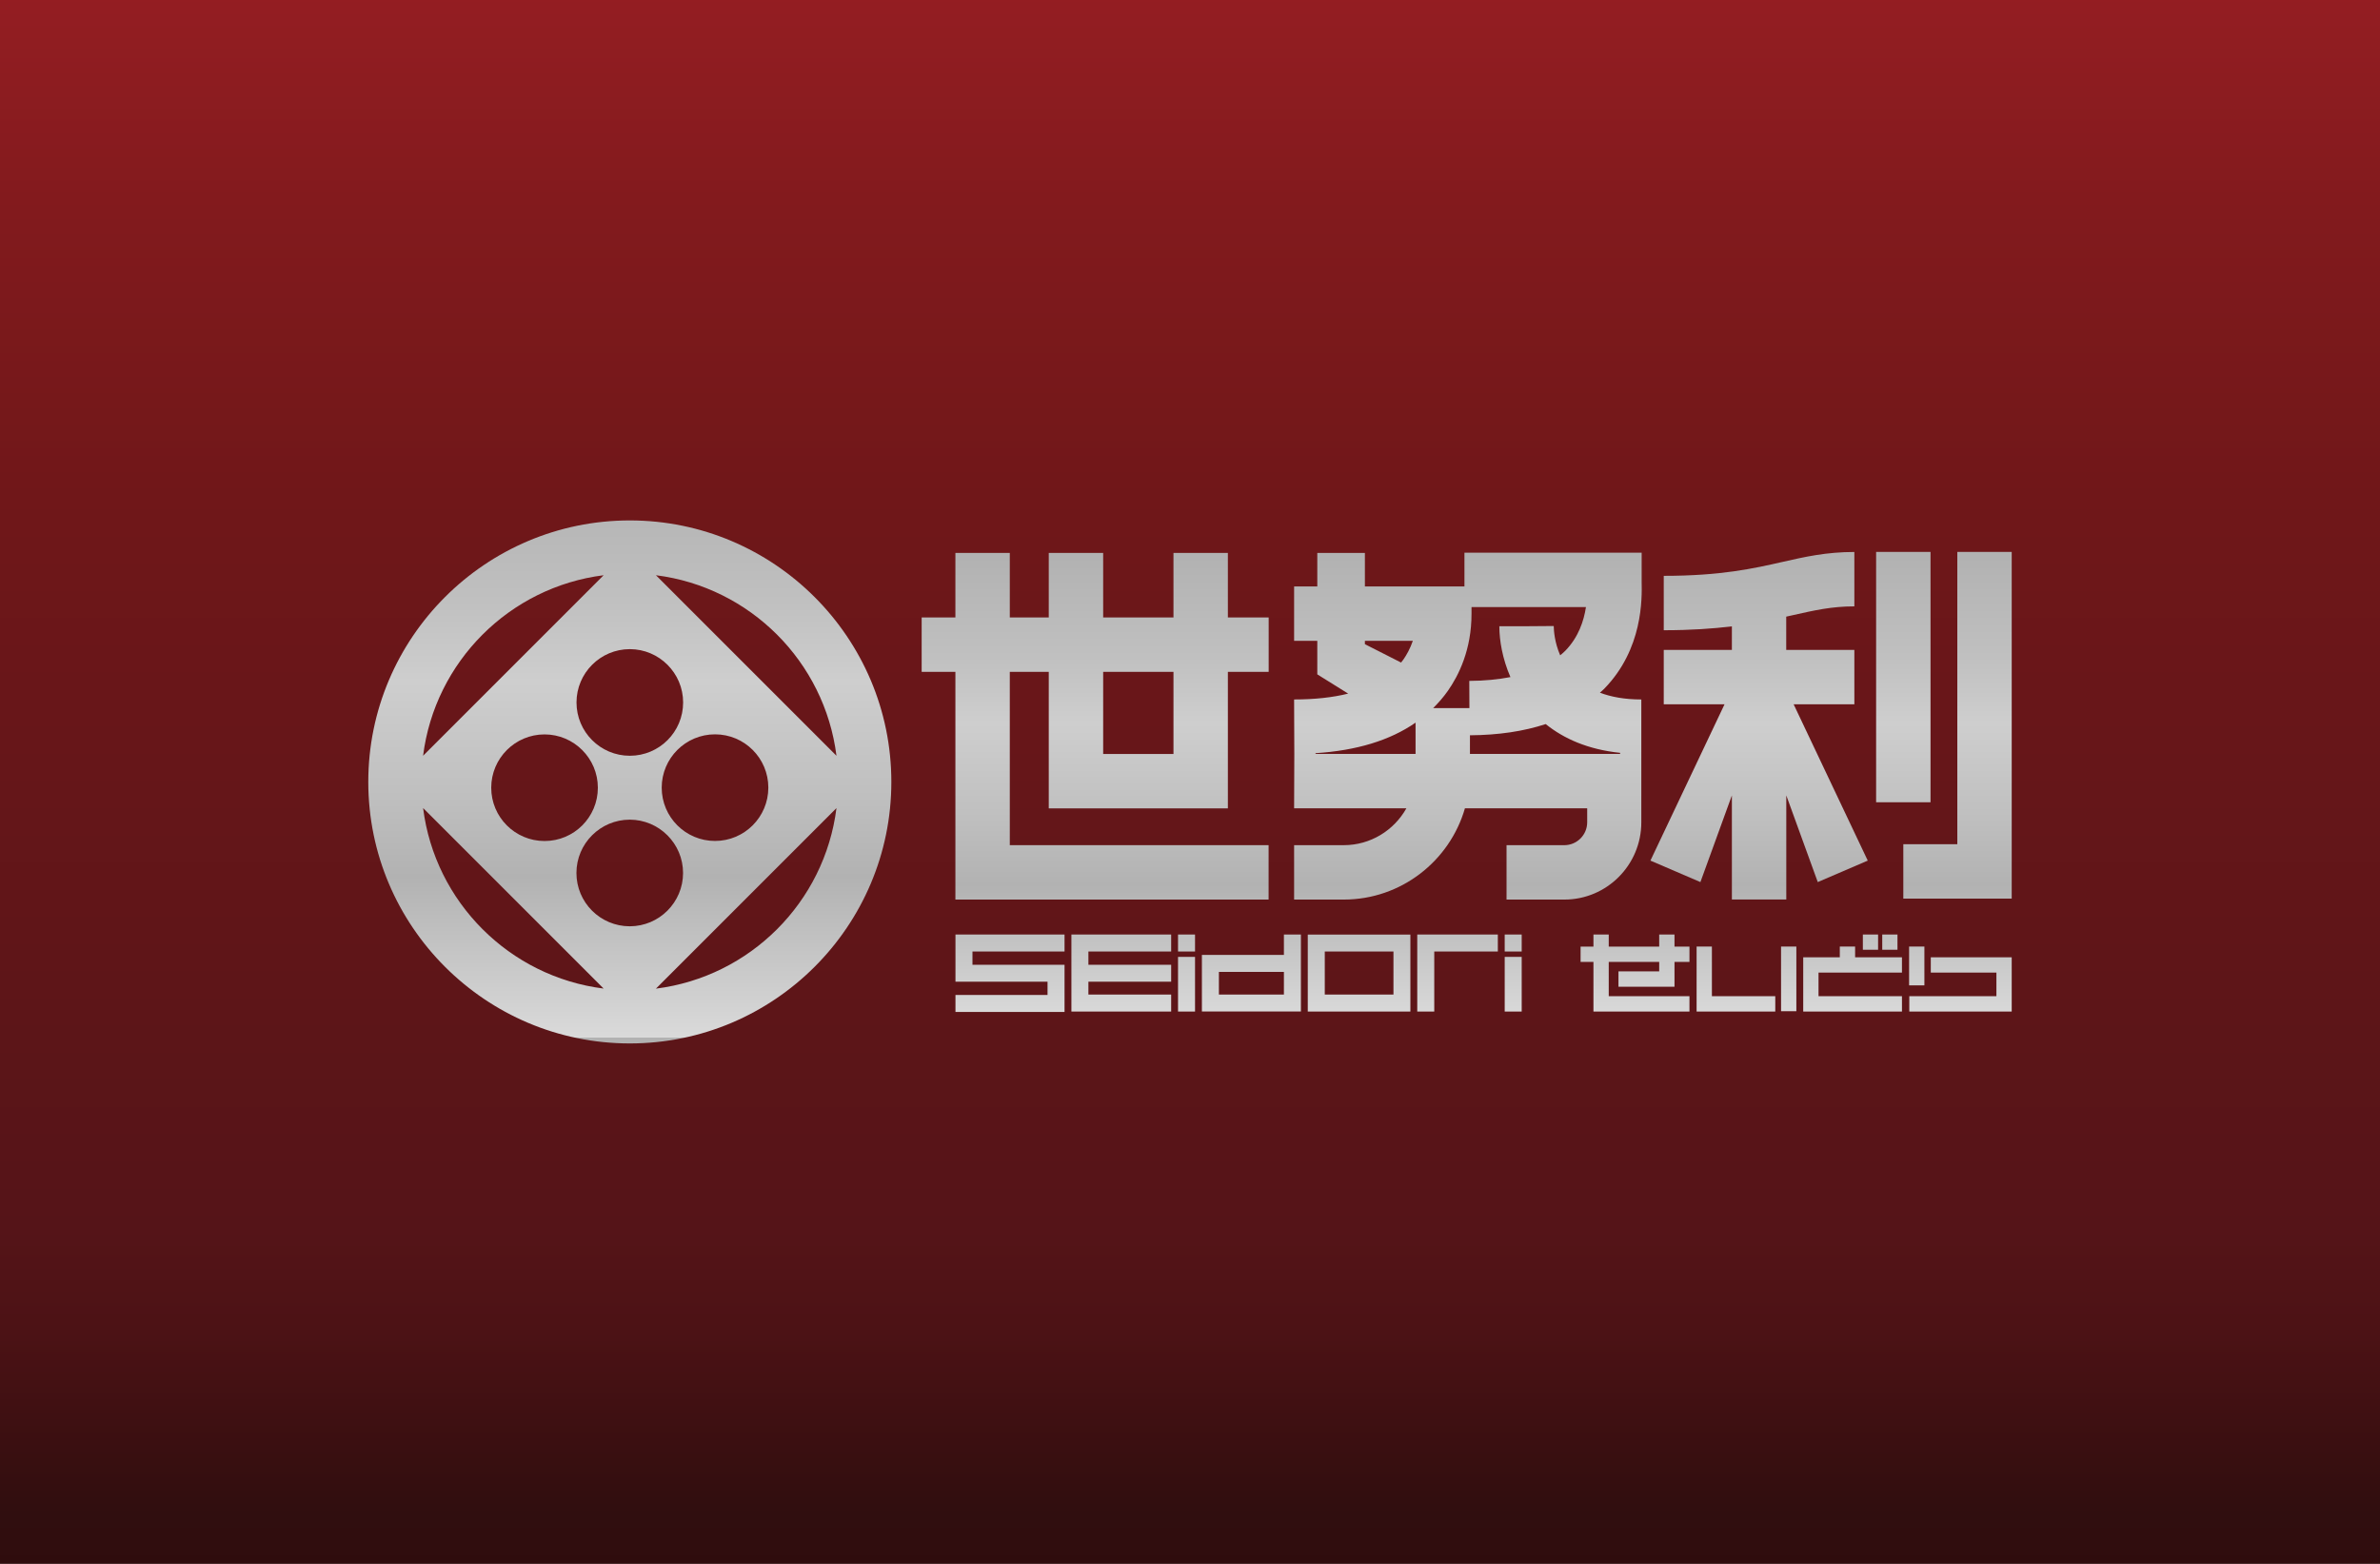 <?xml version="1.0" encoding="UTF-8"?> <svg xmlns="http://www.w3.org/2000/svg" xmlns:xlink="http://www.w3.org/1999/xlink" id="_Слой_1" version="1.1" viewBox="0 0 350 230"><defs><style> .st0 { fill: url(#_Безымянный_градиент); } .st1 { fill: url(#_Безымянный_градиент_3); } .st2 { fill: url(#_Безымянный_градиент_2); } .st3 { fill: url(#_Безымянный_градиент_5); } .st4 { fill: url(#_Безымянный_градиент_4); } .st5 { fill: url(#_Безымянный_градиент_9); } .st6 { fill: url(#_Безымянный_градиент_8); } .st7 { fill: url(#_Безымянный_градиент_6); } .st8 { fill: url(#_Безымянный_градиент_7); } .st9 { fill: url(#_Безымянный_градиент_24); } .st10 { fill: url(#_Безымянный_градиент_20); } .st11 { fill: url(#_Безымянный_градиент_23); } .st12 { fill: url(#_Безымянный_градиент_22); } .st13 { fill: url(#_Безымянный_градиент_21); } .st14 { fill: url(#_Безымянный_градиент_11); } .st15 { fill: url(#_Безымянный_градиент_10); } .st16 { fill: url(#_Безымянный_градиент_19); } .st17 { fill: url(#_Безымянный_градиент_14); } .st18 { fill: url(#_Безымянный_градиент_13); } .st19 { fill: url(#_Безымянный_градиент_12); } .st20 { fill: url(#_Безымянный_градиент_16); } .st21 { fill: url(#_Безымянный_градиент_15); } .st22 { fill: url(#_Безымянный_градиент_18); } .st23 { fill: url(#_Безымянный_градиент_17); } </style><linearGradient id="_Безымянный_градиент" data-name="Безымянный градиент" x1="175" y1="-28.8" x2="175" y2="270.83" gradientTransform="translate(0 229.89) scale(1 -1)" gradientUnits="userSpaceOnUse"><stop offset="0" stop-color="#2d0506"></stop><stop offset=".12" stop-color="#300e0f"></stop><stop offset=".13" stop-color="#330e0f"></stop><stop offset=".21" stop-color="#4c1215"></stop><stop offset=".26" stop-color="#551418"></stop><stop offset=".62" stop-color="#701719"></stop><stop offset=".76" stop-color="#821a1d"></stop><stop offset="1" stop-color="#ab2229"></stop></linearGradient><linearGradient id="_Безымянный_градиент_2" data-name="Безымянный градиент 2" x1="92.62" y1="161.66" x2="92.62" y2="77.3" gradientTransform="translate(0 229.89) scale(1 -1)" gradientUnits="userSpaceOnUse"><stop offset=".03" stop-color="#b2b2b2"></stop><stop offset=".24" stop-color="silver"></stop><stop offset=".38" stop-color="#cecece"></stop><stop offset=".58" stop-color="#bfbfbf"></stop><stop offset=".72" stop-color="#b2b2b2"></stop><stop offset="1" stop-color="#dadada"></stop><stop offset="1" stop-color="#b2b2b2"></stop></linearGradient><linearGradient id="_Безымянный_градиент_3" data-name="Безымянный градиент 3" x1="161.06" y1="150.01" x2="161.06" y2="80.26" gradientTransform="translate(0 229.89) scale(1 -1)" gradientUnits="userSpaceOnUse"><stop offset=".03" stop-color="#b2b2b2"></stop><stop offset=".24" stop-color="silver"></stop><stop offset=".38" stop-color="#cecece"></stop><stop offset=".58" stop-color="#bfbfbf"></stop><stop offset=".72" stop-color="#b2b2b2"></stop><stop offset="1" stop-color="#dadada"></stop><stop offset="1" stop-color="#b2b2b2"></stop></linearGradient><linearGradient id="_Безымянный_градиент_4" data-name="Безымянный градиент 4" x1="215.87" y1="150.01" x2="215.87" y2="80.26" gradientTransform="translate(0 229.89) scale(1 -1)" gradientUnits="userSpaceOnUse"><stop offset=".03" stop-color="#b2b2b2"></stop><stop offset=".24" stop-color="silver"></stop><stop offset=".38" stop-color="#cecece"></stop><stop offset=".58" stop-color="#bfbfbf"></stop><stop offset=".72" stop-color="#b2b2b2"></stop><stop offset="1" stop-color="#dadada"></stop><stop offset="1" stop-color="#b2b2b2"></stop></linearGradient><linearGradient id="_Безымянный_градиент_5" data-name="Безымянный градиент 5" x1="287.87" y1="150.01" x2="287.87" y2="80.26" gradientTransform="translate(0 229.89) scale(1 -1)" gradientUnits="userSpaceOnUse"><stop offset=".03" stop-color="#b2b2b2"></stop><stop offset=".24" stop-color="silver"></stop><stop offset=".38" stop-color="#cecece"></stop><stop offset=".58" stop-color="#bfbfbf"></stop><stop offset=".72" stop-color="#b2b2b2"></stop><stop offset="1" stop-color="#dadada"></stop><stop offset="1" stop-color="#b2b2b2"></stop></linearGradient><linearGradient id="_Безымянный_градиент_6" data-name="Безымянный градиент 6" x1="279.9" y1="150.01" x2="279.9" y2="80.26" gradientTransform="translate(0 229.89) scale(1 -1)" gradientUnits="userSpaceOnUse"><stop offset=".03" stop-color="#b2b2b2"></stop><stop offset=".24" stop-color="silver"></stop><stop offset=".38" stop-color="#cecece"></stop><stop offset=".58" stop-color="#bfbfbf"></stop><stop offset=".72" stop-color="#b2b2b2"></stop><stop offset="1" stop-color="#dadada"></stop><stop offset="1" stop-color="#b2b2b2"></stop></linearGradient><linearGradient id="_Безымянный_градиент_7" data-name="Безымянный градиент 7" x1="258.69" y1="150.01" x2="258.69" y2="80.26" gradientTransform="translate(0 229.89) scale(1 -1)" gradientUnits="userSpaceOnUse"><stop offset=".03" stop-color="#b2b2b2"></stop><stop offset=".24" stop-color="silver"></stop><stop offset=".38" stop-color="#cecece"></stop><stop offset=".58" stop-color="#bfbfbf"></stop><stop offset=".72" stop-color="#b2b2b2"></stop><stop offset="1" stop-color="#dadada"></stop><stop offset="1" stop-color="#b2b2b2"></stop></linearGradient><linearGradient id="_Безымянный_градиент_8" data-name="Безымянный градиент 8" x1="199.87" y1="150.01" x2="199.87" y2="80.26" gradientTransform="translate(0 229.89) scale(1 -1)" gradientUnits="userSpaceOnUse"><stop offset=".03" stop-color="#b2b2b2"></stop><stop offset=".24" stop-color="silver"></stop><stop offset=".38" stop-color="#cecece"></stop><stop offset=".58" stop-color="#bfbfbf"></stop><stop offset=".72" stop-color="#b2b2b2"></stop><stop offset="1" stop-color="#dadada"></stop><stop offset="1" stop-color="#b2b2b2"></stop></linearGradient><linearGradient id="_Безымянный_градиент_9" data-name="Безымянный градиент 9" x1="214.35" y1="150.01" x2="214.35" y2="80.26" gradientTransform="translate(0 229.89) scale(1 -1)" gradientUnits="userSpaceOnUse"><stop offset=".03" stop-color="#b2b2b2"></stop><stop offset=".24" stop-color="silver"></stop><stop offset=".38" stop-color="#cecece"></stop><stop offset=".58" stop-color="#bfbfbf"></stop><stop offset=".72" stop-color="#b2b2b2"></stop><stop offset="1" stop-color="#dadada"></stop><stop offset="1" stop-color="#b2b2b2"></stop></linearGradient><linearGradient id="_Безымянный_градиент_10" data-name="Безымянный градиент 10" x1="184.03" y1="150.01" x2="184.03" y2="80.26" gradientTransform="translate(0 229.89) scale(1 -1)" gradientUnits="userSpaceOnUse"><stop offset=".03" stop-color="#b2b2b2"></stop><stop offset=".24" stop-color="silver"></stop><stop offset=".38" stop-color="#cecece"></stop><stop offset=".58" stop-color="#bfbfbf"></stop><stop offset=".72" stop-color="#b2b2b2"></stop><stop offset="1" stop-color="#dadada"></stop><stop offset="1" stop-color="#b2b2b2"></stop></linearGradient><linearGradient id="_Безымянный_градиент_11" data-name="Безымянный градиент 11" x1="148.53" y1="150.01" x2="148.53" y2="80.26" gradientTransform="translate(0 229.89) scale(1 -1)" gradientUnits="userSpaceOnUse"><stop offset=".03" stop-color="#b2b2b2"></stop><stop offset=".24" stop-color="silver"></stop><stop offset=".38" stop-color="#cecece"></stop><stop offset=".58" stop-color="#bfbfbf"></stop><stop offset=".72" stop-color="#b2b2b2"></stop><stop offset="1" stop-color="#dadada"></stop><stop offset="1" stop-color="#b2b2b2"></stop></linearGradient><linearGradient id="_Безымянный_градиент_12" data-name="Безымянный градиент 12" x1="164.89" y1="150.01" x2="164.89" y2="80.26" gradientTransform="translate(0 229.89) scale(1 -1)" gradientUnits="userSpaceOnUse"><stop offset=".03" stop-color="#b2b2b2"></stop><stop offset=".24" stop-color="silver"></stop><stop offset=".38" stop-color="#cecece"></stop><stop offset=".58" stop-color="#bfbfbf"></stop><stop offset=".72" stop-color="#b2b2b2"></stop><stop offset="1" stop-color="#dadada"></stop><stop offset="1" stop-color="#b2b2b2"></stop></linearGradient><linearGradient id="_Безымянный_градиент_13" data-name="Безымянный градиент 13" x1="222.53" y1="150.01" x2="222.53" y2="80.26" gradientTransform="translate(0 229.89) scale(1 -1)" gradientUnits="userSpaceOnUse"><stop offset=".03" stop-color="#b2b2b2"></stop><stop offset=".24" stop-color="silver"></stop><stop offset=".38" stop-color="#cecece"></stop><stop offset=".58" stop-color="#bfbfbf"></stop><stop offset=".72" stop-color="#b2b2b2"></stop><stop offset="1" stop-color="#dadada"></stop><stop offset="1" stop-color="#b2b2b2"></stop></linearGradient><linearGradient id="_Безымянный_градиент_14" data-name="Безымянный градиент 14" x1="222.53" y1="150.01" x2="222.53" y2="80.26" gradientTransform="translate(0 229.89) scale(1 -1)" gradientUnits="userSpaceOnUse"><stop offset=".03" stop-color="#b2b2b2"></stop><stop offset=".24" stop-color="silver"></stop><stop offset=".38" stop-color="#cecece"></stop><stop offset=".58" stop-color="#bfbfbf"></stop><stop offset=".72" stop-color="#b2b2b2"></stop><stop offset="1" stop-color="#dadada"></stop><stop offset="1" stop-color="#b2b2b2"></stop></linearGradient><linearGradient id="_Безымянный_градиент_15" data-name="Безымянный градиент 15" x1="174.49" y1="150.01" x2="174.49" y2="80.26" gradientTransform="translate(0 229.89) scale(1 -1)" gradientUnits="userSpaceOnUse"><stop offset=".03" stop-color="#b2b2b2"></stop><stop offset=".24" stop-color="silver"></stop><stop offset=".38" stop-color="#cecece"></stop><stop offset=".58" stop-color="#bfbfbf"></stop><stop offset=".72" stop-color="#b2b2b2"></stop><stop offset="1" stop-color="#dadada"></stop><stop offset="1" stop-color="#b2b2b2"></stop></linearGradient><linearGradient id="_Безымянный_градиент_16" data-name="Безымянный градиент 16" x1="174.49" y1="150.01" x2="174.49" y2="80.26" gradientTransform="translate(0 229.89) scale(1 -1)" gradientUnits="userSpaceOnUse"><stop offset=".03" stop-color="#b2b2b2"></stop><stop offset=".24" stop-color="silver"></stop><stop offset=".38" stop-color="#cecece"></stop><stop offset=".58" stop-color="#bfbfbf"></stop><stop offset=".72" stop-color="#b2b2b2"></stop><stop offset="1" stop-color="#dadada"></stop><stop offset="1" stop-color="#b2b2b2"></stop></linearGradient><linearGradient id="_Безымянный_градиент_17" data-name="Безымянный градиент 17" x1="240.44" y1="150.01" x2="240.44" y2="80.26" gradientTransform="translate(0 229.89) scale(1 -1)" gradientUnits="userSpaceOnUse"><stop offset=".03" stop-color="#b2b2b2"></stop><stop offset=".24" stop-color="silver"></stop><stop offset=".38" stop-color="#cecece"></stop><stop offset=".58" stop-color="#bfbfbf"></stop><stop offset=".72" stop-color="#b2b2b2"></stop><stop offset="1" stop-color="#dadada"></stop><stop offset="1" stop-color="#b2b2b2"></stop></linearGradient><linearGradient id="_Безымянный_градиент_18" data-name="Безымянный градиент 18" x1="281.88" y1="150.01" x2="281.88" y2="80.26" gradientTransform="translate(0 229.89) scale(1 -1)" gradientUnits="userSpaceOnUse"><stop offset=".03" stop-color="#b2b2b2"></stop><stop offset=".24" stop-color="silver"></stop><stop offset=".38" stop-color="#cecece"></stop><stop offset=".58" stop-color="#bfbfbf"></stop><stop offset=".72" stop-color="#b2b2b2"></stop><stop offset="1" stop-color="#dadada"></stop><stop offset="1" stop-color="#b2b2b2"></stop></linearGradient><linearGradient id="_Безымянный_градиент_19" data-name="Безымянный градиент 19" x1="288.31" y1="150.01" x2="288.31" y2="80.26" gradientTransform="translate(0 229.89) scale(1 -1)" gradientUnits="userSpaceOnUse"><stop offset=".03" stop-color="#b2b2b2"></stop><stop offset=".24" stop-color="silver"></stop><stop offset=".38" stop-color="#cecece"></stop><stop offset=".58" stop-color="#bfbfbf"></stop><stop offset=".72" stop-color="#b2b2b2"></stop><stop offset="1" stop-color="#dadada"></stop><stop offset="1" stop-color="#b2b2b2"></stop></linearGradient><linearGradient id="_Безымянный_градиент_20" data-name="Безымянный градиент 20" x1="272.44" y1="150.01" x2="272.44" y2="80.26" gradientTransform="translate(0 229.89) scale(1 -1)" gradientUnits="userSpaceOnUse"><stop offset=".03" stop-color="#b2b2b2"></stop><stop offset=".24" stop-color="silver"></stop><stop offset=".38" stop-color="#cecece"></stop><stop offset=".58" stop-color="#bfbfbf"></stop><stop offset=".72" stop-color="#b2b2b2"></stop><stop offset="1" stop-color="#dadada"></stop><stop offset="1" stop-color="#b2b2b2"></stop></linearGradient><linearGradient id="_Безымянный_градиент_21" data-name="Безымянный градиент 21" x1="275.07" y1="150.01" x2="275.07" y2="80.26" gradientTransform="translate(0 229.89) scale(1 -1)" gradientUnits="userSpaceOnUse"><stop offset=".03" stop-color="#b2b2b2"></stop><stop offset=".24" stop-color="silver"></stop><stop offset=".38" stop-color="#cecece"></stop><stop offset=".58" stop-color="#bfbfbf"></stop><stop offset=".72" stop-color="#b2b2b2"></stop><stop offset="1" stop-color="#dadada"></stop><stop offset="1" stop-color="#b2b2b2"></stop></linearGradient><linearGradient id="_Безымянный_градиент_22" data-name="Безымянный градиент 22" x1="277.92" y1="150.01" x2="277.92" y2="80.26" gradientTransform="translate(0 229.89) scale(1 -1)" gradientUnits="userSpaceOnUse"><stop offset=".03" stop-color="#b2b2b2"></stop><stop offset=".24" stop-color="silver"></stop><stop offset=".38" stop-color="#cecece"></stop><stop offset=".58" stop-color="#bfbfbf"></stop><stop offset=".72" stop-color="#b2b2b2"></stop><stop offset="1" stop-color="#dadada"></stop><stop offset="1" stop-color="#b2b2b2"></stop></linearGradient><linearGradient id="_Безымянный_градиент_23" data-name="Безымянный градиент 23" x1="255.29" y1="150.01" x2="255.29" y2="80.26" gradientTransform="translate(0 229.89) scale(1 -1)" gradientUnits="userSpaceOnUse"><stop offset=".03" stop-color="#b2b2b2"></stop><stop offset=".24" stop-color="silver"></stop><stop offset=".38" stop-color="#cecece"></stop><stop offset=".58" stop-color="#bfbfbf"></stop><stop offset=".72" stop-color="#b2b2b2"></stop><stop offset="1" stop-color="#dadada"></stop><stop offset="1" stop-color="#b2b2b2"></stop></linearGradient><linearGradient id="_Безымянный_градиент_24" data-name="Безымянный градиент 24" x1="263.05" y1="150.01" x2="263.05" y2="80.26" gradientTransform="translate(0 229.89) scale(1 -1)" gradientUnits="userSpaceOnUse"><stop offset=".03" stop-color="#b2b2b2"></stop><stop offset=".24" stop-color="silver"></stop><stop offset=".38" stop-color="#cecece"></stop><stop offset=".58" stop-color="#bfbfbf"></stop><stop offset=".72" stop-color="#b2b2b2"></stop><stop offset="1" stop-color="#dadada"></stop><stop offset="1" stop-color="#b2b2b2"></stop></linearGradient></defs><rect class="st0" y="0" width="350" height="230"></rect><g><path class="st2" d="M92.62,76.54c-21.21,0-38.46,17.25-38.46,38.46s17.25,38.46,38.46,38.46,38.46-17.25,38.46-38.46-17.25-38.46-38.46-38.46ZM100.46,103.31c0,4.34-3.51,7.84-7.84,7.84s-7.84-3.51-7.84-7.84,3.52-7.84,7.84-7.84,7.84,3.52,7.84,7.84ZM105.15,108c4.34,0,7.84,3.52,7.84,7.84s-3.51,7.84-7.84,7.84-7.84-3.51-7.84-7.84,3.52-7.84,7.84-7.84ZM87.92,115.85c0,4.34-3.51,7.84-7.84,7.84s-7.84-3.51-7.84-7.84,3.52-7.84,7.84-7.84,7.84,3.52,7.84,7.84ZM88.77,84.6l-26.55,26.55c1.74-13.85,12.72-24.81,26.55-26.55ZM62.22,118.84l26.55,26.55c-13.84-1.74-24.81-12.71-26.55-26.55ZM84.77,128.39c0-4.33,3.52-7.84,7.84-7.84s7.84,3.52,7.84,7.84-3.51,7.84-7.84,7.84-7.84-3.51-7.84-7.84ZM96.46,145.4l26.55-26.55c-1.74,13.85-12.72,24.81-26.55,26.55ZM96.46,84.6c13.84,1.74,24.81,12.71,26.55,26.55,0,0-26.55-26.55-26.55-26.55Z"></path><g><g><path class="st1" d="M180.57,81.32h-8v9.49h-10.34v-9.49h-8v9.49h-5.73v-9.49h-8v9.49h-4.96v8h4.96v33.49h46.06v-8h-38.06v-25.49h5.73v20.08h26.34v-20.08h6v-8h-6v-9.49ZM172.57,110.89h-10.34v-12.08h10.34v12.08Z"></path><path class="st4" d="M241.42,85.59v-4.31h-26.06v4.97h-14.64v-4.93h-7v4.93h-3.41v8h3.41v4.93l4.54,2.83c-2.28.57-4.93.86-7.95.86l.03,8.01-.03,8h16.51c-1.81,3.23-5.26,5.42-9.21,5.42h-7.3v8h7.3c8.45,0,15.58-5.68,17.82-13.42h17.98v2.06c0,1.85-1.51,3.36-3.36,3.36h-8.5v8h8.5c6.26,0,11.32-5.1,11.32-11.36v-18.07c-2.47,0-4.47-.38-6.09-1,.21-.19.44-.37.64-.58,5.7-5.84,5.55-13.26,5.5-15.7ZM200.72,94.25h7.05c-.4,1.16-.92,2.08-1.39,2.75-.11.15-.23.29-.34.44l-5.32-2.7v-.49ZM208.17,110.88h-14.71v-.11c6.03-.38,10.95-1.88,14.71-4.49v4.6ZM210.76,104.14c.78-.78,1.51-1.61,2.15-2.52,1.59-2.26,3.5-6.06,3.49-11.37v-.97h16.83c-.31,2.03-1.1,4.44-3.04,6.43-.23.24-.49.45-.75.67-.82-1.88-.94-3.62-.95-4.31l-4,.03h-4c0,2.09.46,4.79,1.63,7.48-1.81.35-3.82.55-6.05.56l.02,4h-5.33ZM238.25,110.72v.16h-22.08v-2.74c4.21-.03,7.92-.59,11.14-1.65,2.65,2.14,6.21,3.74,10.94,4.23Z"></path><g><polygon class="st3" points="287.84 81.17 287.84 124.16 279.9 124.16 279.9 132.16 295.84 132.16 295.84 81.17 287.84 81.17"></polygon><rect class="st7" x="275.9" y="81.17" width="8" height="36.82"></rect><path class="st8" d="M272.7,103.58v-8h-10.02v-4.89c.32-.07.64-.14.95-.21,3.2-.72,5.73-1.3,9.07-1.3v-8c-4.11,0-7.27.71-10.6,1.47-4.23.96-9.02,2.04-17.43,2.04v8c3.97,0,7.23-.23,10.02-.57v3.46h-10.02v8h8.94l-10.9,22.99,7.35,3.16,4.63-12.75v15.31h8v-15.31l4.63,12.75,7.35-3.16-10.9-22.99h8.94-.01Z"></path></g></g><g><path class="st6" d="M192.32,148.77h15.09v-11.32h-15.09v11.32h0ZM194.82,139.94h10.1v6.33h-10.1v-6.33Z"></path><polygon class="st5" points="208.42 148.77 210.92 148.77 210.92 139.94 220.27 139.94 220.27 137.44 208.42 137.44 208.42 148.77"></polygon><path class="st15" d="M188.81,140.44h-12.06v8.32h14.56v-11.32h-2.5v3ZM188.81,146.27h-9.56v-3.33h9.56v3.33Z"></path><polygon class="st14" points="140.51 144.38 154.05 144.38 154.05 146.33 140.51 146.33 140.51 148.83 156.55 148.83 156.55 141.89 143.01 141.89 143.01 139.94 156.55 139.94 156.55 137.44 140.51 137.44 140.51 144.38"></polygon><polygon class="st19" points="157.56 148.77 172.23 148.77 172.23 146.27 160.06 146.27 160.06 144.38 172.23 144.38 172.23 141.89 160.06 141.89 160.06 139.94 172.23 139.94 172.23 137.44 157.56 137.44 157.56 148.77"></polygon><rect class="st18" x="221.28" y="140.73" width="2.5" height="8.04"></rect><rect class="st17" x="221.28" y="137.44" width="2.5" height="2.5"></rect><rect class="st21" x="173.24" y="140.73" width="2.5" height="8.04"></rect><rect class="st20" x="173.24" y="137.44" width="2.5" height="2.5"></rect></g><g><polygon class="st23" points="234.33 148.77 248.45 148.77 248.45 146.51 236.58 146.51 236.58 141.47 244 141.47 244 142.86 238.01 142.86 238.01 145.12 246.25 145.12 246.25 141.47 248.45 141.47 248.45 139.22 246.25 139.22 246.25 137.44 244 137.44 244 139.22 236.58 139.22 236.58 137.44 234.33 137.44 234.33 139.22 232.44 139.22 232.44 141.47 234.33 141.47 234.33 148.77"></polygon><g><rect class="st22" x="280.75" y="139.21" width="2.25" height="5.71"></rect><polygon class="st16" points="293.59 146.51 280.78 146.51 280.78 148.77 295.84 148.77 295.84 140.79 283.94 140.79 283.94 143.04 293.59 143.04 293.59 146.51"></polygon></g><g><polygon class="st10" points="279.7 146.51 267.43 146.51 267.43 143.04 279.7 143.04 279.7 140.79 272.81 140.79 272.81 139.21 270.56 139.21 270.56 140.79 265.18 140.79 265.18 148.77 279.7 148.77 279.7 146.51"></polygon><rect class="st13" x="273.95" y="137.44" width="2.24" height="2.24"></rect><rect class="st12" x="276.8" y="137.44" width="2.24" height="2.24"></rect></g><g><polygon class="st11" points="251.75 139.21 249.5 139.21 249.5 148.77 261.07 148.77 261.07 146.51 251.75 146.51 251.75 139.21"></polygon><rect class="st9" x="261.92" y="139.21" width="2.25" height="9.51"></rect></g></g></g></g></svg> 